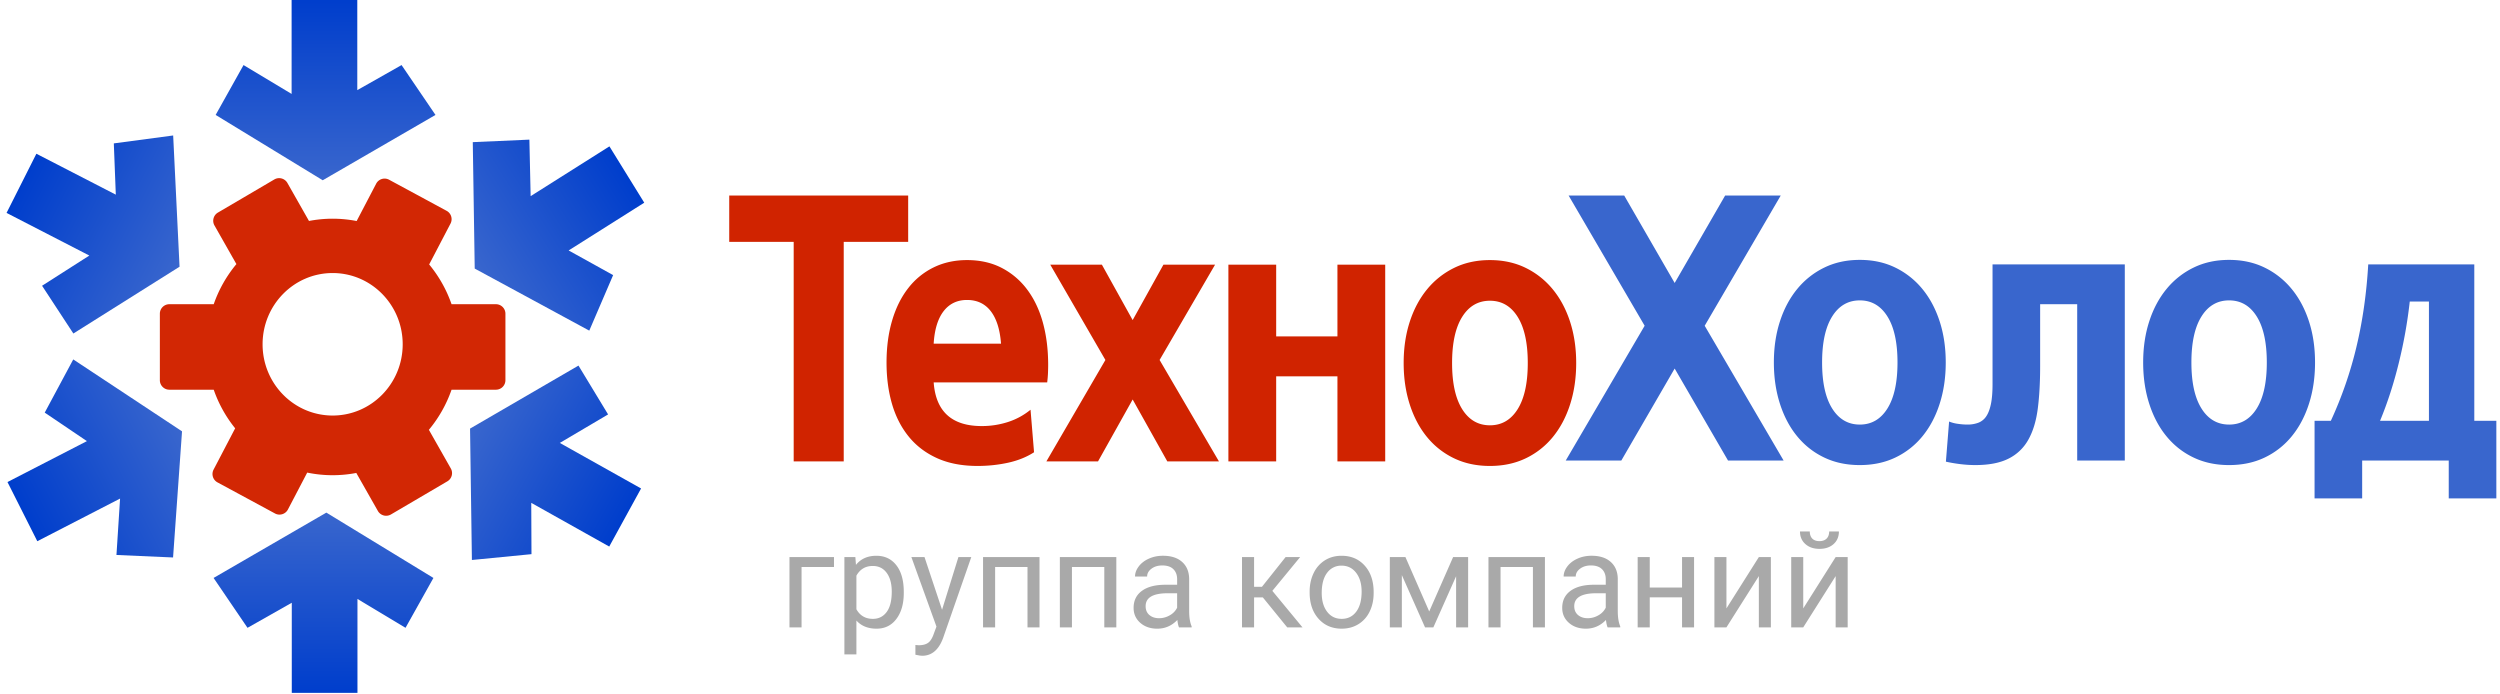 <svg width="263" height="73" xmlns="http://www.w3.org/2000/svg"><defs><linearGradient x1="50%" y1="0%" x2="50%" y2="99.184%" id="a"><stop stop-color="#3966CD" offset="0%"/><stop stop-color="#003ECC" offset="100%"/></linearGradient><linearGradient x1="50%" y1="0%" x2="50%" y2="100%" id="b"><stop stop-color="#3966CD" offset="0%"/><stop stop-color="#003ECC" offset="99.184%"/></linearGradient><linearGradient x1="50%" y1="0%" x2="50%" y2="100%" id="c"><stop stop-color="#3966CD" offset="0%"/><stop stop-color="#003ECC" offset="99.184%"/></linearGradient><linearGradient x1="50%" y1="0%" x2="50%" y2="100%" id="d"><stop stop-color="#3966CD" offset="0%"/><stop stop-color="#003ECC" offset="99.184%"/></linearGradient><linearGradient x1="50%" y1="0%" x2="50%" y2="100%" id="e"><stop stop-color="#3966CD" offset="0%"/><stop stop-color="#003ECC" offset="99.184%"/></linearGradient><linearGradient x1="50%" y1="0%" x2="50%" y2="100%" id="f"><stop stop-color="#3966CD" offset="0%"/><stop stop-color="#003ECC" offset="99.184%"/></linearGradient></defs><g fill="none" fill-rule="evenodd"><path d="M30.228 19.235a1 1 0 01.007.013l2.27 3.998a13.118 13.118 0 015.015.007l2.053-3.928a1 1 0 011.35-.423l.012.007 6.049 3.27a1 1 0 01.41 1.343l-2.246 4.298a13.534 13.534 0 012.355 4.182l4.668.001a1 1 0 011 1v6.994a1 1 0 01-1 1h-4.668a13.534 13.534 0 01-2.385 4.22l2.307 4.064a1 1 0 01-.364 1.356l-5.933 3.484a1 1 0 01-1.376-.369l-2.27-3.998a13.118 13.118 0 01-5.163-.037l-2.03 3.883a1 1 0 01-1.349.423l-.012-.007-6.049-3.27a1 1 0 01-.41-1.344l2.27-4.344a13.534 13.534 0 01-2.255-4.061h-4.667a1 1 0 01-1-1v-6.994a1 1 0 011-1h4.667a13.534 13.534 0 012.386-4.22l-2.308-4.064a1 1 0 01.364-1.356l5.933-3.484a1 1 0 011.369.356zm4.766 9.489c-4.07 0-7.37 3.356-7.37 7.495 0 4.14 3.3 7.495 7.37 7.495s7.369-3.356 7.369-7.495c0-4.14-3.3-7.495-7.37-7.495z" fill="#D12400" opacity=".984"/><path fill="url(#a)" d="M26.469 60.8l11.863-6.873L49.596 60.8l-2.935 5.245-5.056-3.036v9.881h-6.91V63.41l-4.657 2.636z" transform="translate(-4)"/><path fill="url(#b)" transform="rotate(63 12.645 46.142)" d="M2.98 46.76l11.937-6.761 11.393 6.864-2.937 5.187-5.114-3.033.044 9.796-6.971-.031-.042-9.4-4.686 2.593z"/><path fill="url(#c)" transform="rotate(-61 59.519 53.337)" d="M49.857 47.402l11.995-6.871 11.328 6.763-2.984 5.215-5.085-2.988-.046 9.8-6.968.032.044-9.403-4.709 2.637z"/><path fill="url(#d)" transform="rotate(-122 60.068 24.6)" d="M50.413 20.835l11.923-6.76 11.388 6.875-2.932 5.19-5.112-3.038.049 9.804-6.966-.034-.046-9.408-4.681 2.594z"/><path fill="url(#e)" transform="rotate(-180 36.25 9.482)" d="M26.687 6.873L38.55 0l11.264 6.873-2.934 5.246-5.057-3.037v9.882h-6.91V9.482l-4.657 2.637z"/><path fill="url(#f)" transform="rotate(117 12.657 22.266)" d="M2.992 20.95l11.998-6.866 11.332 6.763-2.983 5.214-5.088-2.988-.043 9.796-6.971.03.042-9.399-4.71 2.635z"/><g fill-rule="nonzero"><path d="M88.76 48.538V25.444h6.78v-4.875H76.715v4.875h6.781v23.094h5.263zm14.084.48c1.103 0 2.17-.114 3.206-.34 1.034-.227 1.945-.593 2.732-1.1l-.37-4.474a7.251 7.251 0 01-2.396 1.298 8.94 8.94 0 01-2.733.42c-3.149 0-4.836-1.532-5.06-4.595h11.942c.045-.373.074-.72.085-1.039.011-.32.017-.586.017-.799 0-1.625-.186-3.11-.557-4.455-.371-1.345-.922-2.504-1.653-3.476a7.8 7.8 0 00-2.682-2.278c-1.057-.546-2.272-.819-3.644-.819-1.282 0-2.446.253-3.492.76a7.57 7.57 0 00-2.682 2.177c-.742.946-1.31 2.084-1.703 3.416-.394 1.332-.59 2.81-.59 4.435 0 1.572.19 3.017.573 4.336.382 1.318.967 2.463 1.754 3.436.787.972 1.782 1.731 2.986 2.277 1.203.546 2.626.82 4.267.82zm2.463-12.866h-7.085c.09-1.492.44-2.63 1.046-3.417.608-.785 1.429-1.178 2.463-1.178 1.057 0 1.89.393 2.497 1.178.607.786.967 1.925 1.08 3.417zm10.206 12.386l3.643-6.513 3.644 6.513h5.432L121.99 37.87l5.837-10.03h-5.432l-3.239 5.834-3.238-5.833h-5.432l5.803 10.029-6.208 10.668h5.432zm18.74 0v-8.95h6.445v8.95h5.026V27.84h-5.026v7.551h-6.444v-7.551h-5.027v20.697h5.027zm22.487.48c1.394 0 2.648-.267 3.761-.8a8.259 8.259 0 002.851-2.237c.787-.96 1.395-2.105 1.822-3.437.427-1.331.641-2.783.641-4.355 0-1.571-.214-3.016-.641-4.335-.427-1.318-1.035-2.457-1.822-3.416a8.476 8.476 0 00-2.85-2.258c-1.114-.546-2.368-.819-3.762-.819-1.395 0-2.649.273-3.762.82a8.476 8.476 0 00-2.85 2.257c-.788.959-1.395 2.098-1.823 3.416-.427 1.319-.64 2.764-.64 4.335 0 1.572.213 3.024.64 4.355.428 1.332 1.035 2.478 1.822 3.437a8.259 8.259 0 002.851 2.237c1.113.533 2.367.8 3.762.8zm0-4.276c-1.237 0-2.21-.566-2.919-1.698-.708-1.132-1.062-2.75-1.062-4.855 0-2.104.354-3.722 1.062-4.854.709-1.132 1.682-1.698 2.919-1.698s2.21.566 2.918 1.698c.708 1.132 1.063 2.75 1.063 4.854 0 2.105-.355 3.723-1.063 4.855-.709 1.132-1.681 1.698-2.918 1.698z" fill="#D02300"/><path d="M170.563 48.448l5.612-9.678 5.613 9.678h5.848l-8.302-14.178 8-13.701h-5.849l-5.31 9.2-5.31-9.2h-5.848l8 13.7-8.302 14.18h5.848zm25.088.478c1.39 0 2.638-.265 3.747-.796a8.228 8.228 0 002.84-2.23c.784-.957 1.39-2.098 1.815-3.426.426-1.327.639-2.775.639-4.341 0-1.567-.213-3.007-.639-4.321-.426-1.315-1.03-2.45-1.815-3.406a8.445 8.445 0 00-2.84-2.25c-1.109-.544-2.358-.816-3.747-.816-1.389 0-2.638.272-3.747.816a8.445 8.445 0 00-2.84 2.25c-.784.956-1.39 2.091-1.815 3.406-.426 1.314-.638 2.754-.638 4.32 0 1.567.212 3.015.638 4.342.426 1.328 1.03 2.47 1.815 3.425.784.956 1.73 1.7 2.84 2.23 1.109.532 2.358.797 3.747.797zm0-4.261c-1.232 0-2.201-.565-2.907-1.693-.706-1.128-1.059-2.741-1.059-4.84 0-2.097.353-3.71 1.059-4.838.706-1.129 1.675-1.693 2.907-1.693s2.201.564 2.907 1.693c.706 1.128 1.059 2.741 1.059 4.839 0 2.098-.353 3.71-1.059 4.839-.706 1.128-1.675 1.693-2.907 1.693zm12.15 4.261c1.433 0 2.598-.225 3.495-.677a4.837 4.837 0 002.083-1.991c.493-.876.824-1.958.992-3.246.168-1.288.252-2.781.252-4.48v-6.533h3.898v16.45h5.008V27.817h-13.914v12.585c0 .85-.056 1.547-.168 2.091-.112.544-.274.976-.487 1.294a1.749 1.749 0 01-.824.678 3.19 3.19 0 01-1.176.199c-.313 0-.65-.027-1.008-.08a3.668 3.668 0 01-.907-.239l-.337 4.222c.471.106.975.192 1.513.259.538.066 1.064.1 1.58.1zm26.7 0c1.39 0 2.64-.265 3.748-.796a8.228 8.228 0 002.84-2.23c.784-.957 1.39-2.098 1.815-3.426.426-1.327.638-2.775.638-4.341 0-1.567-.212-3.007-.638-4.321-.426-1.315-1.03-2.45-1.815-3.406a8.445 8.445 0 00-2.84-2.25c-1.109-.544-2.358-.816-3.747-.816-1.39 0-2.638.272-3.747.816a8.445 8.445 0 00-2.84 2.25c-.784.956-1.39 2.091-1.815 3.406-.426 1.314-.639 2.754-.639 4.32 0 1.567.213 3.015.639 4.342.426 1.328 1.03 2.47 1.815 3.425.784.956 1.73 1.7 2.84 2.23 1.109.532 2.358.797 3.747.797zm0-4.261c-1.231 0-2.2-.565-2.906-1.693-.706-1.128-1.059-2.741-1.059-4.84 0-2.097.353-3.71 1.059-4.838.706-1.129 1.675-1.693 2.907-1.693s2.201.564 2.907 1.693c.706 1.128 1.059 2.741 1.059 4.839 0 2.098-.353 3.71-1.059 4.839-.706 1.128-1.675 1.693-2.907 1.693zM248.5 52.43v-3.983h9.107v3.983h5.008v-8.165h-2.319V27.818h-11.158c-.179 3.08-.594 5.974-1.243 8.682a41.491 41.491 0 01-2.689 7.766h-1.714v8.165h5.008zm7.024-8.165h-5.142c.784-1.885 1.445-3.93 1.983-6.133a49.558 49.558 0 001.142-6.412h2.017v12.545z" fill="#3966CD"/></g><path d="M84.324 66v-6.35h3.411v-1.046h-4.682V66h1.271zm5.77 2.844v-3.562c.515.57 1.221.855 2.119.855.88 0 1.577-.344 2.092-1.033.515-.688.772-1.595.772-2.72v-.116c0-1.194-.258-2.126-.776-2.796-.517-.67-1.22-1.005-2.109-1.005-.916 0-1.631.319-2.146.957l-.062-.82H88.83v10.24h1.265zm1.736-3.74c-.78 0-1.358-.337-1.736-1.011v-3.534c.383-.68.957-1.019 1.722-1.019.62 0 1.108.242 1.463.725.356.483.534 1.141.534 1.975 0 .948-.18 1.663-.537 2.143-.358.481-.84.721-1.446.721zm5.182 3.883c1.002 0 1.734-.615 2.194-1.845l2.974-8.538h-1.354l-1.722 5.543-1.846-5.543h-1.381l2.639 7.314-.28.752c-.156.46-.353.777-.592.95-.24.173-.573.26-1.001.26l-.342-.027v1.025l.471.089.24.02zM104.688 66v-6.35h3.405V66h1.264v-7.396h-5.94V66h1.271zm8.08 0v-6.35h3.405V66h1.264v-7.396h-5.94V66h1.272zm8.983.137c.816 0 1.518-.306 2.105-.916.046.373.105.633.178.779h1.326v-.11c-.173-.4-.26-.94-.26-1.62v-3.404c-.018-.747-.268-1.334-.751-1.76-.483-.426-1.151-.64-2.003-.64-.538 0-1.031.101-1.48.302-.45.2-.805.472-1.067.816-.262.345-.393.701-.393 1.07h1.272c0-.323.152-.599.458-.827.305-.228.683-.342 1.135-.342.514 0 .904.131 1.168.393.265.262.397.615.397 1.057v.58h-1.23c-1.062 0-1.886.214-2.472.64-.585.426-.878 1.024-.878 1.794 0 .634.233 1.157.7 1.57.468.412 1.066.618 1.795.618zm.185-1.1c-.415 0-.755-.113-1.019-.336-.264-.223-.396-.533-.396-.93 0-.906.774-1.36 2.324-1.36h.99v1.518a1.86 1.86 0 01-.772.8 2.223 2.223 0 01-1.127.307zm9.994.963v-3.151h.923L135.416 66h1.606l-3.171-3.842 2.925-3.554h-1.53l-2.49 3.13h-.826v-3.13h-1.272V66h1.272zm9.215.137c.665 0 1.254-.16 1.767-.479a3.14 3.14 0 001.182-1.336c.276-.572.414-1.218.414-1.938v-.09c0-1.157-.311-2.084-.933-2.781-.622-.698-1.437-1.046-2.444-1.046-.652 0-1.232.157-1.74.471a3.187 3.187 0 00-1.19 1.34c-.284.58-.427 1.23-.427 1.955v.09c0 1.148.311 2.07.934 2.768.622.697 1.434 1.046 2.437 1.046zm0-1.033c-.638 0-1.148-.248-1.528-.745-.38-.496-.571-1.155-.571-1.975 0-.925.191-1.636.574-2.133a1.816 1.816 0 011.51-.745c.639 0 1.15.252 1.536.755.385.504.577 1.161.577 1.972 0 .907-.189 1.613-.567 2.116-.378.504-.889.755-1.531.755zm6.33.896v-5.496l2.44 5.496h.875l2.393-5.38V66h1.264v-7.396h-1.579l-2.515 5.721-2.502-5.721h-1.641V66h1.265zm10.383 0v-6.35h3.405V66h1.264v-7.396h-5.94V66h1.271zm8.983.137c.816 0 1.517-.306 2.105-.916.046.373.105.633.178.779h1.326v-.11c-.173-.4-.26-.94-.26-1.62v-3.404c-.018-.747-.268-1.334-.752-1.76-.483-.426-1.15-.64-2.002-.64-.538 0-1.032.101-1.48.302-.45.2-.805.472-1.067.816-.262.345-.393.701-.393 1.07h1.272c0-.323.152-.599.458-.827.305-.228.683-.342 1.134-.342.515 0 .905.131 1.17.393.264.262.396.615.396 1.057v.58h-1.23c-1.063 0-1.886.214-2.472.64-.585.426-.878 1.024-.878 1.794 0 .634.233 1.157.7 1.57.468.412 1.066.618 1.795.618zm.184-1.1c-.414 0-.754-.113-1.018-.336-.264-.223-.397-.533-.397-.93 0-.906.775-1.36 2.325-1.36h.99v1.518a1.86 1.86 0 01-.772.8 2.223 2.223 0 01-1.128.307zm6.529.963v-3.158h3.397V66h1.265v-7.396h-1.265v3.206h-3.397v-3.206h-1.272V66h1.272zm8.066 0l3.411-5.394V66h1.265v-7.396h-1.265l-3.41 5.4v-5.4h-1.266V66h1.265zm9.79-8.258c.61 0 1.103-.167 1.48-.502.375-.335.563-.778.563-1.33h-1.025c0 .324-.09.574-.27.752-.18.178-.43.267-.749.267-.333 0-.585-.09-.759-.27-.173-.18-.26-.43-.26-.749h-1.032c0 .547.19.99.568 1.326.378.338.873.506 1.483.506zM189.7 66l3.411-5.394V66h1.265v-7.396h-1.265l-3.41 5.4v-5.4h-1.265V66h1.264z" fill="#A9A9A9" fill-rule="nonzero"/></g></svg>